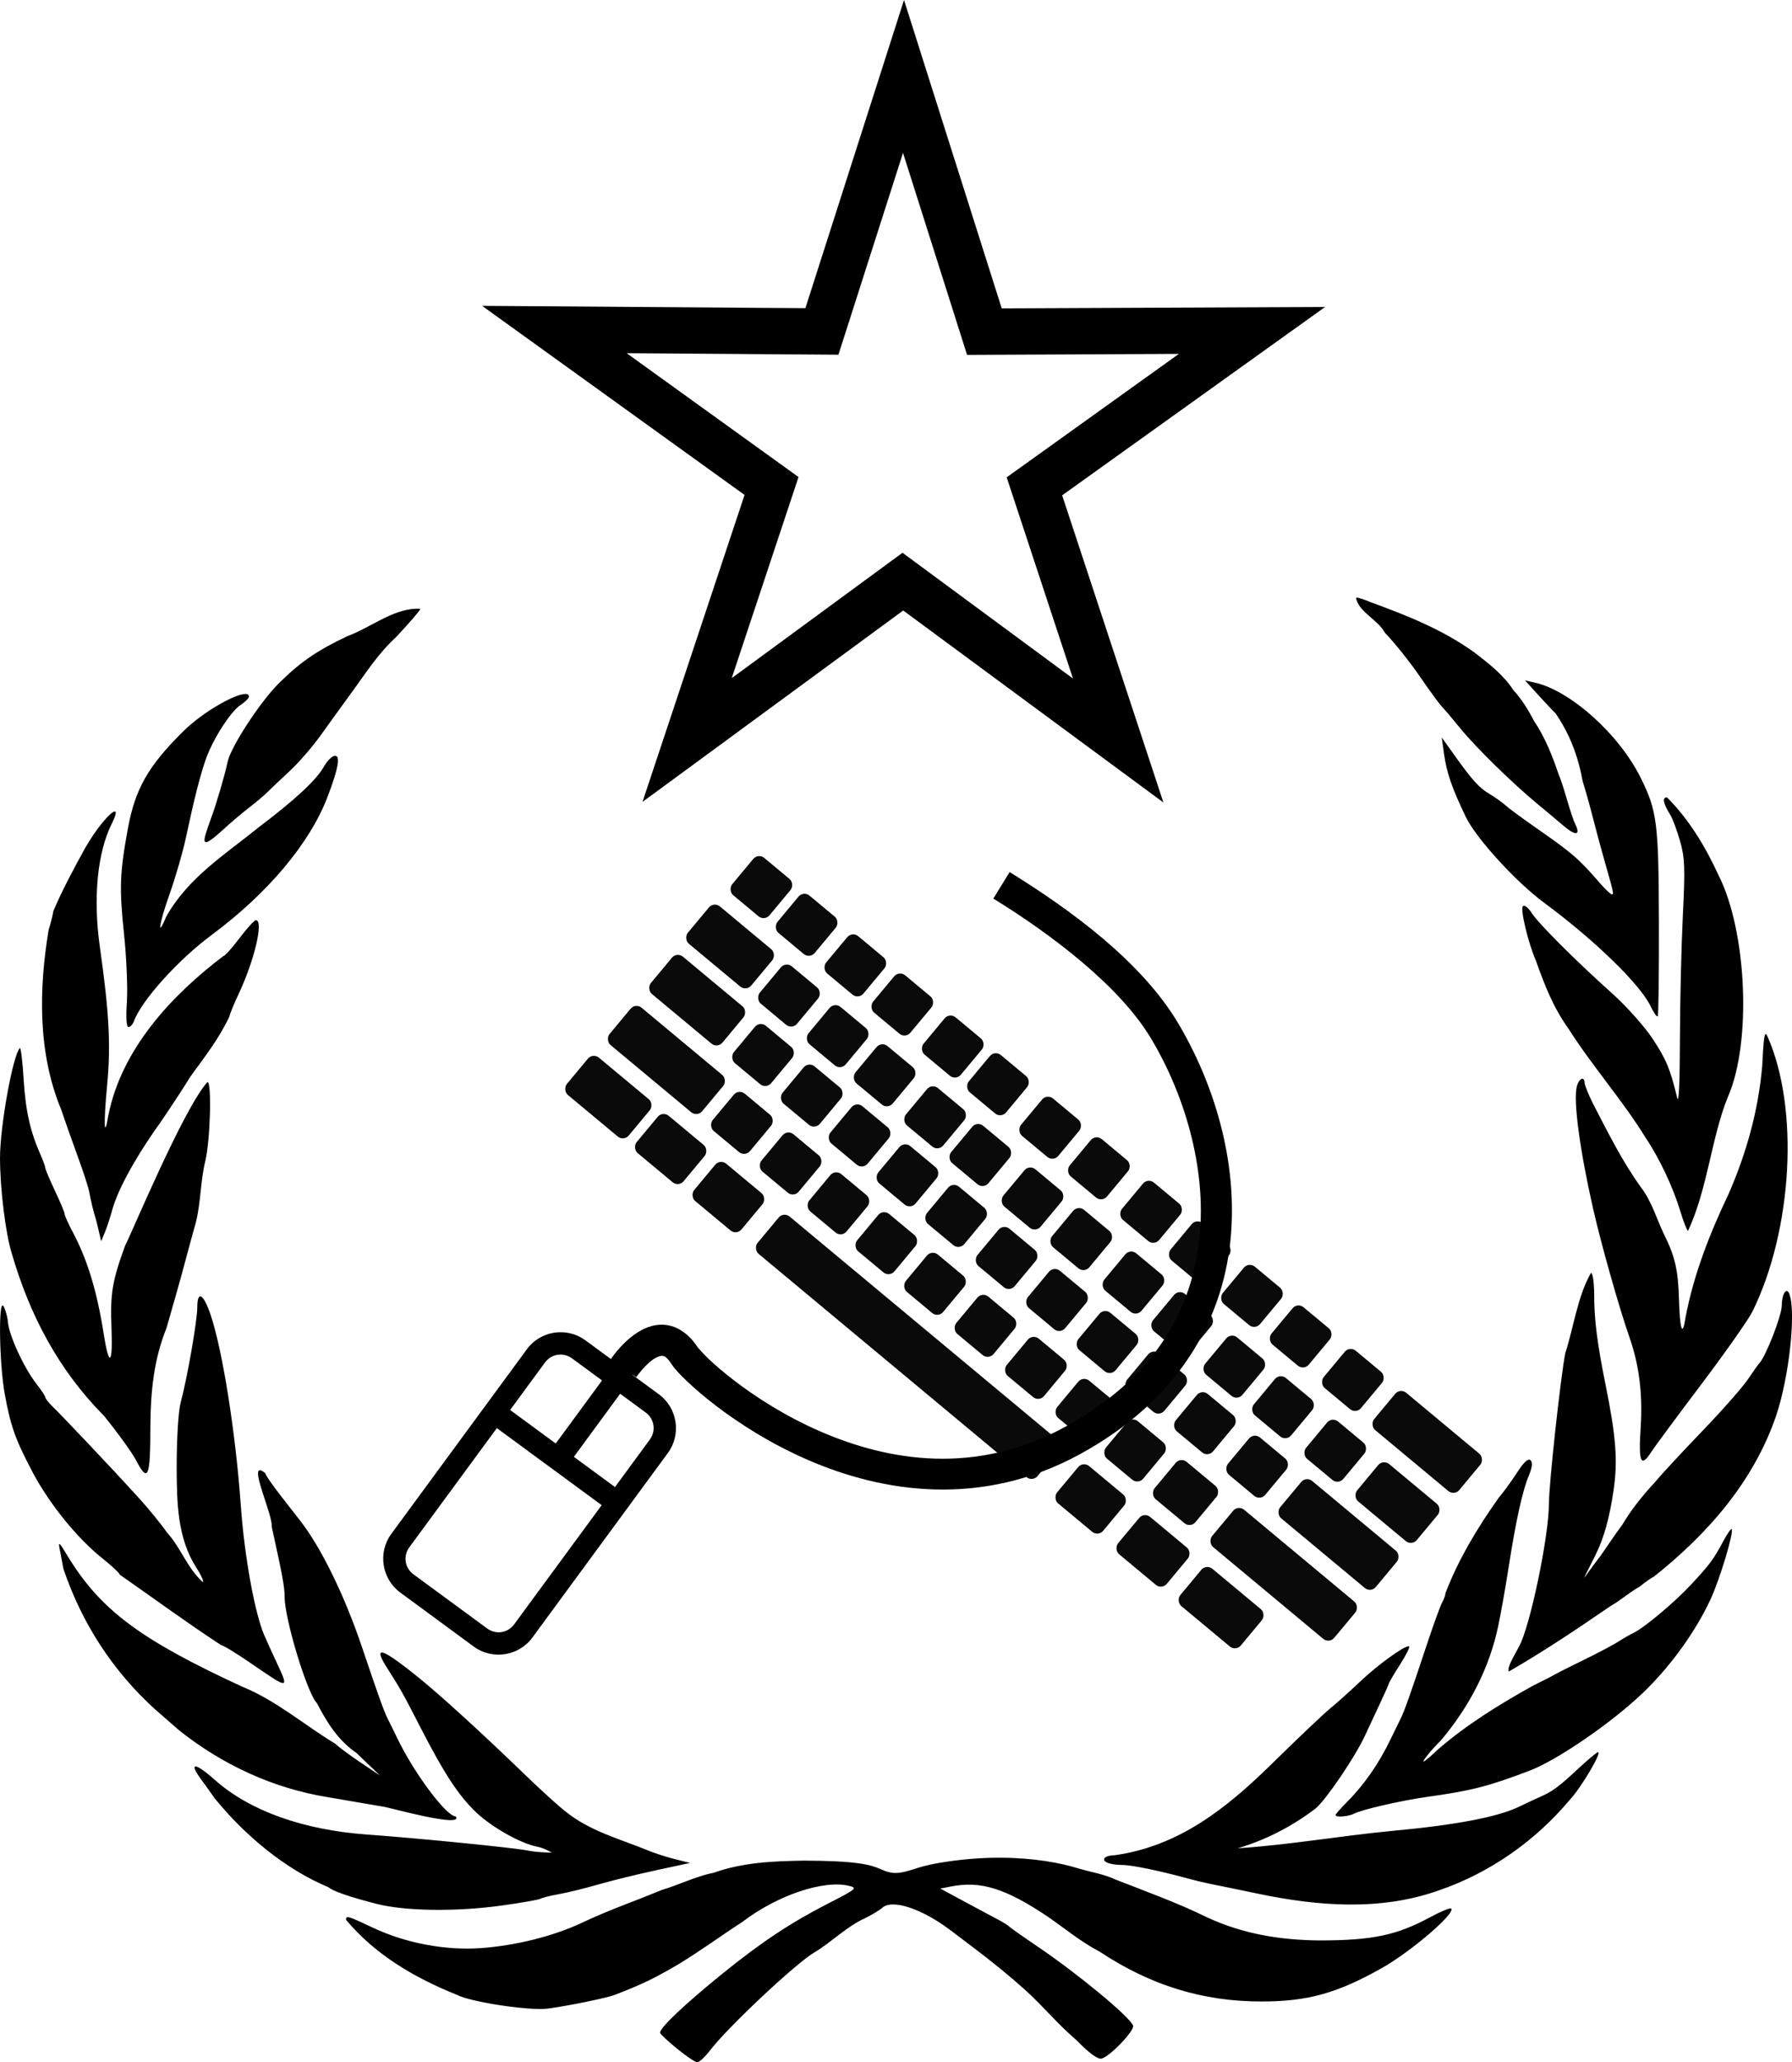 <?xml version="1.0" encoding="UTF-8" standalone="no"?>
<!-- Created with Inkscape (http://www.inkscape.org/) -->

<svg
   xmlns:dc="http://purl.org/dc/elements/1.1/"
   xmlns:cc="http://creativecommons.org/ns#"
   xmlns:rdf="http://www.w3.org/1999/02/22-rdf-syntax-ns#"
   xmlns:svg="http://www.w3.org/2000/svg"
   xmlns="http://www.w3.org/2000/svg"
   xmlns:sodipodi="http://sodipodi.sourceforge.net/DTD/sodipodi-0.dtd"
   xmlns:inkscape="http://www.inkscape.org/namespaces/inkscape"
   id="svg2"
   sodipodi:docname="keyboard-mouse-and-star.svg"
   viewBox="0 0 554.18 637.4"
   version="1.1"
   inkscape:version="0.91 r13725">
  <defs
     id="defs9" />
  <sodipodi:namedview
     id="base"
     bordercolor="#666666"
     inkscape:pageshadow="2"
     inkscape:window-y="21"
     pagecolor="#ffffff"
     inkscape:window-height="777"
     inkscape:window-maximized="1"
     inkscape:zoom="0.64"
     inkscape:window-x="0"
     showgrid="false"
     borderopacity="1.0"
     inkscape:current-layer="layer1"
     inkscape:cx="314.72526"
     inkscape:cy="351.40655"
     inkscape:window-width="1278"
     inkscape:pageopacity="0.0"
     inkscape:document-units="px" />
  <g
     id="layer1"
     inkscape:label="Ebene 1"
     inkscape:groupmode="layer"
     transform="translate(-21.811 -110.29)">
    <g
       id="g4237"
       style="fill:#000000"
       inkscape:export-filename="/home/rosenrot/Pictures/soz/fertig/keyboard_mouse_and_star.png"
       inkscape:export-xdpi="229.39999"
       inkscape:export-ydpi="229.39999">
      <path
         d="m301.38 110.29-30.5 95.25-99.969-0.719 81.156 58.438-31.562 94.875 80.625-59.156 80.469 59.344-31.312-94.938 81.312-58.219-100 0.438-30.219-95.312zm-0.312 47.25 19.812 62.438 65.5-0.312-53.25 38.156 20.5 62.188-52.719-38.875-52.812 38.75 20.656-62.156-53.156-38.281 65.5 0.469 19.969-62.375z"
         style="fill:#000000"
         id="path2836" />
      <path
         id="path2830"
         transform="translate(21.811,110.29)"
         d="M 419.498 184.711 C 419.42 184.715 419.369 184.713 419.342 184.74 C 420.062 189.104 426.199 191.568 428.248 195.521 C 431.136 198.506 435.943 204.496 438.938 208.865 C 441.932 213.234 445.082 217.537 445.938 218.428 C 446.793 219.318 449.3 222.275 451.5 224.99 C 456.226 230.822 467.729 242.102 475.406 248.43 C 478.409 250.905 482.029 253.942 483.469 255.18 C 487.282 258.456 488.921 258.241 487.125 254.68 C 486.643 253.725 485.48 250.23 484.531 246.93 C 483.583 243.63 482.456 240.241 482.031 239.398 C 480.045 233.516 477.904 228.114 474.438 222.867 C 472.609 219.411 470.543 216.014 468 213.273 C 464.966 208.583 460.169 204.877 456 201.68 C 445.992 194.491 435.056 190.213 423.625 186.023 C 421.761 185.224 420.045 184.685 419.5 184.711 L 419.498 184.711 z M 128.529 188.146 L 128.529 188.148 C 121.206 188.422 114.223 194.156 107.498 196.586 C 97.965 201.09 92.691 204.736 86.061 211.365 C 80.334 217.092 71.337 230.914 70.404 235.428 C 69.638 239.132 66.931 248.43 65.436 252.428 C 64.715 254.353 63.842 256.94 63.498 258.178 C 62.59 261.444 64.061 260.953 69.061 256.365 C 71.491 254.134 75.073 251.118 76.998 249.646 C 78.923 248.175 81.428 246.069 82.561 244.959 C 83.693 243.849 86.852 240.844 89.592 238.303 C 92.332 235.761 96.577 230.889 99.029 227.459 C 101.481 224.029 106.085 217.678 109.248 213.334 C 113.397 207.603 117.218 201.712 122.498 196.896 C 126.622 192.512 129.997 188.59 129.998 188.178 C 129.507 188.145 129.018 188.128 128.529 188.146 z M 471.619 210.303 L 475.994 215.115 C 478.407 217.764 480.681 220.153 481.025 220.428 C 485.435 226.819 488.075 233.824 489.432 241.428 C 490.223 243.903 491.612 248.853 492.525 252.428 C 493.439 256.003 495.006 261.853 496.025 265.428 C 499.07 276.103 499.142 276.428 498.463 276.428 C 498.104 276.428 496.391 274.807 494.65 272.803 C 488.155 265.324 486.39 263.779 474.494 255.492 C 470.644 252.81 466.658 249.884 465.65 248.961 C 464.643 248.038 462.393 246.433 460.65 245.398 C 457.335 243.429 455.351 241.215 449.432 232.93 L 445.869 227.93 L 446.557 232.93 C 447.365 238.785 448.984 243.491 453.275 252.43 C 456.464 259.071 468.721 272.512 477.494 278.99 C 493.141 290.545 507.247 304.245 510.463 311.021 C 511.393 312.981 512.39 314.375 512.65 314.115 C 512.91 313.855 513.072 300.675 513.025 284.803 C 512.935 254.315 512.454 250.627 507.4 240.428 C 500.75 226.968 485.64 213.409 474.58 210.959 L 471.643 210.303 L 471.619 210.303 z M 75.738 214.49 C 72.286 214.64 62.519 220.256 56.77 225.93 C 45.841 236.715 41.803 243.793 39.551 256.055 C 37.037 269.743 36.859 274.577 38.332 288.43 C 39.122 295.855 39.523 305.418 39.238 309.68 C 38.909 314.596 39.094 317.43 39.738 317.43 C 40.296 317.43 41.042 316.642 41.395 315.68 C 43.77 309.201 55.011 296.719 65.426 288.99 C 82.796 276.101 95.735 260.724 101.238 246.43 C 104.715 237.4 105.412 233.2 103.395 233.617 C 102.538 233.794 101.101 235.28 100.176 236.93 C 97.861 241.059 91.225 247.223 79.986 255.711 C 69.602 264.106 58.128 271.272 51.393 283.336 C 48.471 290.329 49.186 285.52 52.424 276.398 C 54.269 271.199 56.546 263.33 57.486 258.93 C 60.101 246.691 61.961 239.373 63.736 234.43 C 65.957 228.249 71.35 219.88 74.424 217.867 C 75.825 216.949 76.986 215.791 76.986 215.305 C 76.986 214.691 76.533 214.458 75.736 214.492 L 75.738 214.49 z M 515.52 246.43 C 513.967 246.43 514.317 248.295 516.582 251.93 C 517.268 253.03 518.606 256.638 519.551 259.93 C 521.043 265.129 521.158 268.146 520.426 282.93 C 519.962 292.288 519.545 309.548 519.52 321.305 C 519.491 334.626 519.187 341.409 518.676 339.305 C 516.477 330.265 515.286 327.429 511.082 321.055 C 508.584 317.268 502.951 310.968 498.582 307.055 C 487.032 296.71 475.698 285.371 473.613 282.086 C 472.608 280.503 471.43 279.611 470.957 280.086 C 470.08 280.966 472.616 291.567 474.988 296.93 C 477.653 304.398 480.336 311.382 484.988 317.836 C 492.406 329.548 501.752 339.979 508.988 351.773 C 513.159 357.954 517.338 366.81 519.582 374.18 C 520.627 377.612 521.721 380.425 522.02 380.43 C 528.071 367.589 529.277 351.352 534.395 338.93 C 541.744 322.162 540.246 287.789 531.426 270.43 C 527.409 261.703 522.389 253.332 515.52 246.43 z M 35.379 250.818 C 34.052 251.115 29.846 255.956 26.348 262.068 C 22.835 268.434 19.336 274.941 16.504 281.568 C 16.32 282.852 15.66 285.487 15.035 287.412 C 11.982 305.82 11.673 325.471 18.91 342.912 C 20.018 346.212 22.319 352.737 24.035 357.412 C 25.751 362.087 27.362 367.037 27.598 368.412 C 27.996 370.732 29.092 375.256 29.535 376.412 C 29.641 376.687 30.072 378.442 30.504 380.287 L 31.285 383.631 L 32.473 380.787 C 33.12 379.217 34.222 375.775 34.941 373.162 C 37.387 365.145 44.831 353.449 49.598 346.943 C 53.952 340.508 58.099 334.146 58.816 332.818 C 63.241 326.779 67.839 320.876 71.004 314.037 C 71.005 313.555 72.302 310.405 73.879 307.037 C 78.76 296.616 81.591 284.412 79.129 284.412 C 78.645 284.412 76.381 286.887 74.098 289.912 C 71.814 292.937 69.606 295.412 69.191 295.412 C 52.987 307.629 37.544 324.329 33.504 344.756 C 32.2 352.579 31.997 347.34 33.129 335.412 C 34.3 323.075 33.776 313.113 30.879 292.633 C 28.746 277.553 30.093 263.537 34.566 254.57 C 35.967 251.762 36.074 250.665 35.379 250.82 L 35.379 250.818 z M 546.068 319.6 C 545.58 319.603 545.318 322.254 544.975 329.412 C 543.753 343.324 540.103 356.359 534.537 369.1 C 528.729 381.243 523.782 393.91 521.256 407.162 C 520.346 413.451 519.488 411.123 519.225 401.568 C 518.971 392.387 517.997 388.245 514.412 381.1 C 512.206 376.376 510.781 371.372 507.568 367.1 C 501.681 359 497.122 349.731 492.537 340.912 C 491.184 338.162 490.054 335.35 490.037 334.662 C 489.983 332.485 488.259 333.316 487.631 335.818 C 486.525 340.224 488.506 355.185 492.631 373.412 C 495.116 384.393 500.699 404.152 503.943 413.412 C 506.926 421.925 508.041 430.915 507.381 441.162 C 506.673 452.138 507.427 453.804 510.725 448.662 C 511.694 447.15 518.647 437.773 526.162 427.818 C 533.677 417.864 540.788 407.739 541.975 405.318 C 554.392 379.999 556.436 342.541 546.631 320.412 C 546.401 319.893 546.231 319.599 546.068 319.6 z M 6.189 323.936 C 6.168 323.919 6.148 323.918 6.129 323.938 L 6.129 323.949 C 3.976 326.103 0.006 348.088 0.004 357.855 C 0.002 367.324 1.71 381.201 3.629 387.355 C 9.137 406.334 17.978 423.297 32.191 437.637 C 36.421 442.863 40.846 448.981 42.035 451.262 C 45.79 458.466 46.504 456.8 46.504 440.668 C 46.594 430.113 47.526 420.272 51.504 410.418 C 52.369 407.393 53.717 402.668 54.504 399.918 C 55.291 397.168 56.665 392.218 57.535 388.918 C 58.405 385.618 59.772 380.623 60.566 377.824 C 62.143 371.585 61.95 365.17 63.473 358.918 C 65.033 352.456 65.541 334.418 64.16 334.418 C 56.662 342.722 40.339 382.052 38.723 384.918 C 34.742 395.783 34.052 399.781 34.473 410.262 C 34.935 421.768 33.737 422.852 32.098 412.418 C 30.024 399.198 27.059 389.387 22.566 380.938 C 21.155 378.284 20.004 375.717 20.004 375.25 C 20.004 374.783 18.654 371.555 17.004 368.062 C 15.354 364.57 14.004 361.382 14.004 360.969 C 14.004 360.555 13.37 358.796 12.598 357.062 C 9.383 349.847 7.91 343.349 7.316 333.656 C 6.993 328.364 6.504 324.183 6.189 323.936 z M 492.01 393.418 L 492.01 393.42 C 487.823 400.756 486.665 410.241 484.072 418.199 C 482.626 425.515 479.01 458.687 479.01 464.67 C 479.01 474.856 473.145 502.882 469.76 508.92 C 466.824 514.156 466.156 515.832 466.635 516.607 C 477.381 510.415 487.892 503.375 498.01 496.418 C 501.158 494.672 503.845 492.177 507.01 490.418 C 509.093 488.768 511.034 487.418 511.322 487.418 C 528.037 474.183 542.381 457.869 549.322 437.418 C 553.35 425.302 555.475 405.447 553.354 399.918 C 552.489 397.665 551.031 399.919 551.01 403.543 C 550.991 406.702 546.015 419.424 544.01 421.418 C 543.733 421.693 542.158 423.909 540.51 426.355 C 538.861 428.802 532.505 436.002 526.385 442.355 C 520.265 448.709 513.564 455.944 511.51 458.418 C 507.785 462.466 504.534 466.509 501.697 471.262 C 499.326 474.382 495.5 480.18 495.072 480.73 C 491.834 484.899 490.113 487.509 489.916 487.637 C 489.984 487.353 491.139 485.203 493.416 480.605 C 495.943 475.502 497.749 469.328 499.041 460.324 C 500.329 451.35 499.742 443.881 496.51 427.918 C 493.961 415.328 493.01 407.794 493.01 400.543 C 493.01 396.453 492.583 393.418 492.01 393.418 z M 61.979 400.668 L 61.979 400.67 C 61.376 400.619 61.017 401.726 61.01 404.076 C 60.998 408.245 57.858 426.195 55.885 433.42 C 55.154 436.096 54.641 444.405 54.635 453.92 C 54.7 464.407 54.838 475.285 60.666 484.451 C 62.122 486.651 63.055 488.718 62.76 489.014 C 57.919 484.726 55.931 478.32 51.572 473.574 C 49.952 471.19 45.901 466.24 42.572 462.574 C 35.503 454.789 19.537 437.912 16.26 434.73 C 15.012 433.519 14.01 432.215 14.01 431.855 C 14.01 431.496 12.729 429.578 11.166 427.574 C 7.431 422.785 2.86 412.892 2.479 408.793 C 2.312 407 1.681 404.723 1.104 403.73 C -0.546 400.894 -0.259 421.44 1.479 430.92 C 3.311 440.916 4.78 445.023 10.197 455.23 C 15.288 464.824 23.88 475.423 31.51 481.512 C 34.525 483.918 37.01 486.25 37.01 486.668 C 47.42 493.924 57.936 501.641 68.354 508.449 C 68.995 508.47 73.335 511.136 78.01 514.355 C 89.38 522.186 89.443 522.169 85.635 514.012 C 84.325 511.207 82.558 507.343 81.729 505.418 C 78.766 498.542 75.577 480.931 74.479 465.418 C 72.895 443.048 68.862 417.5 65.166 406.48 C 63.91 402.734 62.753 400.734 61.979 400.668 z M 473.029 451.156 C 472.919 451.131 472.797 451.135 472.67 451.168 L 472.67 451.17 C 471.906 451.366 470.764 452.644 469.17 455.107 C 467.458 457.752 464.936 461.228 463.545 462.826 C 457.028 471.986 451.04 481.885 447.014 492.387 C 447.014 492.97 446.562 494.244 446.014 495.199 C 445.466 496.154 443.23 502.318 441.045 508.918 C 436.273 523.33 434.314 528.882 433.139 531.199 C 432.654 532.155 431.294 534.943 430.107 537.418 C 426.407 545.138 421.816 551.706 416.295 557.23 C 414.482 559.044 413.014 560.732 413.014 560.98 C 413.014 561.8 417.1 561.455 418.92 560.48 C 421.099 559.314 433.517 556.465 441.014 555.418 C 455.087 553.452 460.258 552.13 473.045 547.262 C 481.76 543.944 498.913 532.116 508.514 522.793 C 516.829 514.719 524.323 504.295 528.951 494.387 C 531.859 488.16 536.302 473.393 535.514 472.605 C 535.308 472.4 534.22 473.958 533.076 476.074 C 529.781 482.167 528.847 483.421 523.016 489.699 C 517.82 495.292 508.309 503.259 505.016 504.762 C 504.191 505.138 502.166 506.305 500.516 507.355 C 498.866 508.405 494.141 510.91 490.016 512.918 C 485.891 514.926 481.841 516.961 481.016 517.449 C 480.191 517.938 477.107 519.513 474.172 520.949 C 463.71 526.763 453.465 533.063 444.451 540.918 C 442.469 542.843 440.587 544.418 440.264 544.418 C 439.723 544.418 443.027 540.385 445.576 537.949 C 454.281 527.625 460.585 515.728 463.357 502.418 C 464.22 498.293 465.651 490.193 466.545 484.418 C 468.755 470.14 470.857 460.659 472.764 456.137 C 473.853 453.553 474.026 452.024 473.326 451.324 C 473.239 451.237 473.14 451.182 473.029 451.156 z M 80.359 454.418 L 80.359 454.42 C 77.883 454.535 84.373 468.441 84.047 471.92 C 87.424 487.24 88.016 490.52 88.016 493.514 C 88.016 500.416 95.005 523.409 98.016 526.42 C 101.238 532.553 104.542 537.884 110.266 541.824 L 117.516 548.762 L 111.359 544.637 C 107.98 542.366 104.547 539.794 103.703 538.949 C 94.139 533.203 85.492 525.615 74.953 521.324 C 43.19 506.68 30.929 497.493 20.734 480.637 C 18.238 476.51 17.975 476.285 18.484 478.918 C 18.804 480.568 19.314 483.254 19.609 484.887 C 25.335 501.707 34.798 516.408 48.078 528.418 C 50.944 530.893 54.232 533.77 55.391 534.793 C 68.766 545.438 84.564 552.775 101.516 555.48 C 108.116 556.613 115.991 557.959 119.016 558.48 C 121.021 558.843 143.431 565.042 140.953 561.418 C 138.071 561.418 128.121 548.139 122.953 537.418 C 121.76 534.943 120.375 532.155 119.891 531.199 C 118.779 529.008 116.975 524.004 111.953 509.105 C 106.563 493.113 99.288 478.248 92.766 469.918 C 92.335 469.368 89.761 466.051 87.016 462.543 C 84.27 459.035 82.016 455.773 82.016 455.293 C 81.25 454.676 80.713 454.402 80.359 454.418 z M 435.568 508.818 C 433.953 508.873 426.022 514.614 420.631 519.725 C 417.623 522.577 413.432 526.335 411.318 528.068 C 409.204 529.801 400.798 537.789 392.631 545.818 C 378.983 559.119 364.347 570.693 344.631 573.412 C 343.248 573.412 341.873 573.826 341.568 574.318 C 340.855 575.473 343.367 576.412 347.131 576.412 C 349.974 576.412 359.069 578.3 367.506 580.631 C 369.706 581.239 373.306 582.076 375.506 582.506 C 377.706 582.936 383.781 584.189 389.006 585.287 C 407.476 589.141 426.874 590.711 445.006 584.256 C 460.707 578.867 474.809 569.004 485.443 556.287 C 489.001 552.534 495.81 540.957 494.1 541.568 C 493.566 541.759 490.73 544.162 487.787 546.912 C 482.179 552.153 479.955 553.78 476.256 555.381 C 475.026 555.913 472.099 557.28 469.756 558.412 C 463.156 561.601 450.185 564.065 430.506 565.881 C 414.587 567.403 398.596 570.219 382.756 571.256 C 391.502 568.683 399.602 564.458 406.881 558.943 C 410.316 555.952 419.111 542.955 422.131 536.414 C 423.02 534.489 425.006 530.214 426.568 526.914 C 428.131 523.614 429.451 520.67 429.475 520.383 C 429.498 520.095 431.023 517.497 432.881 514.602 C 434.739 511.706 436.04 509.136 435.787 508.883 C 435.738 508.834 435.676 508.817 435.568 508.82 L 435.568 508.818 z M 118.039 510.756 C 117.135 510.826 117.772 512.487 119.82 515.693 C 124.007 522.246 124.533 523.222 130.289 534.412 C 137.379 548.196 141.863 555.006 147.164 560.068 C 152.122 564.803 161.099 569.833 166.352 570.818 C 168.315 571.187 170.633 572.6 170.633 572.6 C 170.633 572.6 165.616 572.527 163.008 571.912 C 158.658 571.062 129.045 568.117 113.508 567.006 C 93.723 565.591 77.128 559.645 66.383 550.068 C 60.414 544.749 58.263 544.565 62.008 549.693 C 63.308 551.474 65.31 554.246 66.445 555.881 C 75.701 567.226 88.078 577.661 101.57 583.287 C 102.894 584.49 108.276 586.353 116.51 588.443 C 125.452 590.713 141.262 590.903 155.447 588.912 C 161.384 588.079 166.649 587.15 167.135 586.85 C 167.62 586.55 170.149 585.905 172.76 585.443 C 175.371 584.981 180.885 583.64 185.01 582.443 C 189.135 581.247 197.201 579.269 202.947 578.037 L 213.387 575.787 L 208.449 574.537 C 205.729 573.844 202.037 572.633 200.23 571.85 C 191.631 568.354 182.483 565.977 175.01 559.975 C 173.085 558.535 167.44 553.425 162.48 548.631 C 149.244 535.837 136.197 523.93 129.355 518.412 C 122.889 513.197 119.205 510.666 118.043 510.756 L 118.039 510.756 z M 309.689 574.166 C 303.696 574.133 297.077 574.612 290.002 575.854 C 288.642 576.092 285.888 576.635 283.906 577.291 C 277.784 579.319 276.119 579.377 272.252 577.666 C 269.191 576.312 264.872 575.105 248.502 575.072 C 238.96 575.234 229.681 575.62 220.689 578.822 C 215.196 579.913 210.096 582.518 204.752 584.104 C 201.314 585.504 195.755 587.711 192.406 588.979 C 189.058 590.246 183.409 592.638 179.846 594.322 C 171.236 598.39 159.478 601.34 148.721 602.104 C 137.679 602.888 125.456 600.57 115.314 595.791 C 107.499 592.108 107.002 591.962 107.002 593.354 C 116.127 604.253 128.274 611.301 141.283 616.541 C 145.516 618.788 163.871 621.555 169.502 620.791 C 176 619.909 187.708 617.503 190.189 616.541 C 198.73 613.228 202.472 611.418 210.002 606.979 C 216.746 602.876 223.036 598.24 229.627 593.979 C 240.424 585.734 254.805 580.914 262.658 582.885 C 265.21 583.525 264.77 583.898 256.471 588.135 C 244.637 594.176 235.65 600.119 223.564 609.885 C 211.635 619.524 203.696 627.062 204.158 628.324 C 204.344 628.831 206.752 631.063 209.502 633.293 C 212.252 635.523 215.005 637.367 215.627 637.387 C 216.249 637.406 218.057 635.726 219.627 633.668 C 225.06 626.545 246.367 606.561 251.877 603.418 C 257.269 600.19 261.68 595.532 267.471 592.887 C 269.662 591.807 272.079 590.356 272.814 589.668 C 275.845 586.834 285.145 589.901 294.002 596.637 C 295.377 597.682 298.302 599.878 300.502 601.543 C 307.186 606.602 312.217 610.719 316.908 614.918 C 322.561 620.024 327.11 625.626 332.848 630.512 C 336.668 634.44 339.405 636.471 340.598 636.262 C 343.041 635.833 350.99 627.554 350.41 626.043 C 349.34 623.293 333.49 610.173 320.99 601.703 C 316.315 598.534 312.265 595.677 311.99 595.359 C 311.715 595.041 310.14 594.065 308.49 593.203 C 306.84 592.341 302.183 589.851 298.145 587.672 L 290.795 583.701 L 294.014 583.076 C 303.27 581.225 310.97 583.624 324.17 592.482 C 329.483 596.187 334.427 600.271 340.17 603.264 C 355.855 613.649 371.997 618.606 390.045 618.607 C 404.427 618.608 413.599 616.05 427.514 608.17 C 436.449 603.11 450.209 591.302 448.795 589.889 C 448.482 589.576 445.584 590.765 442.357 592.514 C 431.961 598.147 424.334 599.747 407.982 599.732 C 395.8 599.62 384.416 597.742 373.232 592.576 C 364.109 588.092 354.43 584.612 344.982 580.92 C 341.392 579.226 337.517 578.656 333.732 577.545 C 327.914 575.728 319.659 574.226 309.67 574.17 L 309.689 574.166 z "
         style="fill:#000000" />
      <g
         style="fill:#000000;fill-opacity:1"
         id="g4172">
        <path
           sodipodi:nodetypes="ccsccsccscccscsccscccc"
           inkscape:connector-curvature="0"
           d="m 329.001,388.008 c 18.38,11.341 39.17,27.16 48.825,43.325 10.013,16.765 17.191,39.561 14.933,61.472 -2.258,21.91 -13.432,43.069 -41.411,58.416 -27.65,15.169 -54.658,10.715 -75.953,1.443 -10.647,-4.636 -19.761,-10.501 -26.444,-15.618 -3.341,-2.559 -6.078,-4.927 -8.078,-6.835 -1.999,-1.908 -3.353,-3.563 -3.475,-3.749 -2.552,-3.902 -6.197,-6.377 -9.952,-6.698 -3.755,-0.321 -6.871,1.206 -9.257,2.875 -4.771,3.337 -7.667,8.035 -7.667,8.035 l 8.046,5.244 c 0,0 2.494,-3.559 5.129,-5.402 1.317,-0.921 2.395,-1.215 2.928,-1.169 0.533,0.046 1.262,0.124 2.738,2.38 1.099,1.681 2.592,3.255 4.876,5.434 2.284,2.179 5.261,4.758 8.867,7.519 7.213,5.523 16.935,11.781 28.456,16.797 23.041,10.034 53.718,15.005 84.409,-1.832 30.36,-16.655 43.807,-41.242 46.344,-65.85 2.536,-24.608 -5.314,-49.098 -16.239,-67.39 -11.283,-18.893 -33.07,-34.876 -52.036,-46.58"
           style="color:#000000;text-indent:0;text-transform:none;block-progression:tb;fill:#000000;stroke:none;stroke-opacity:1;fill-opacity:1"
           id="path10411" />
        <path
           d="m 222.78,520.837 c -0.838,0.982 -1.991,1.796 -3.627,3.026 -2.127,1.599 -4.828,3.764 -7.313,7.285 l -8.99,-6.603 c -2.331,-1.712 -5.061,-2.528 -7.766,-2.502 -0.247,0.002 -0.498,0.007 -0.744,0.024 -3.694,0.245 -7.256,2.059 -9.603,5.253 l -41.923,57.061 c -4.215,5.738 -2.962,13.898 2.775,18.113 l 22.729,16.708 c 5.737,4.215 13.908,2.962 18.123,-2.776 l 41.913,-57.061 c 4.215,-5.738 2.972,-13.908 -2.766,-18.123 l -8.166,-5.994 c 1.884,-2.772 3.83,-4.266 5.91,-5.83 2.644,-1.988 5.889,-4.34 7.373,-8.836 l -7.926,0.254 z m -27.941,8.115 c 1.337,-0.072 2.707,0.318 3.901,1.196 l 9.254,6.793 -14.32,19.495 -12.925,-9.496 -1.18,-0.866 10.761,-14.644 c 1.128,-1.536 2.79,-2.386 4.508,-2.478 z m 18.759,12.109 7.871,5.785 c 2.731,2.006 3.288,5.669 1.282,8.399 l -10.751,14.644 -2.105,-1.541 -10.617,-7.792 14.32,-19.495 z m -38.138,10.617 1.18,0.866 12.925,9.496 5.603,4.11 10.617,7.802 2.095,1.541 -27.05,36.814 c -2.006,2.73 -5.659,3.288 -8.389,1.282 l -22.739,-16.698 c -2.731,-2.006 -3.298,-5.669 -1.292,-8.399 l 27.05,-36.814 z"
           style="color:#000000;text-indent:0;text-transform:none;block-progression:tb;fill:#000000;stroke:none;stroke-opacity:1;fill-opacity:1"
           id="rect2262-2"
           inkscape:connector-curvature="0" />
        <g
           transform="matrix(0.269,0.224,-0.224,0.269,247.108,296.255)"
           style="opacity:0.96;fill:#000000;stroke:none;stroke-opacity:1;fill-opacity:1"
           id="g7592-5">
          <rect
             x="162.14"
             y="153.65"
             width="42.857"
             height="42.857"
             ry="6.857"
             style="fill:#000000;stroke:none;stroke-opacity:1;fill-opacity:1"
             id="rect7594-3" />
          <rect
             x="214.14"
             y="153.65"
             width="42.857"
             height="42.857"
             ry="6.857"
             style="fill:#000000;stroke:none;stroke-opacity:1;fill-opacity:1"
             id="rect7596-3" />
          <rect
             x="270.14"
             y="153.65"
             width="42.857"
             height="42.857"
             ry="6.857"
             style="fill:#000000;stroke:none;stroke-opacity:1;fill-opacity:1"
             id="rect7598-3" />
          <rect
             x="324.14"
             y="153.65"
             width="42.857"
             height="42.857"
             ry="6.857"
             style="fill:#000000;stroke:none;stroke-opacity:1;fill-opacity:1"
             id="rect7600-7" />
          <rect
             x="382.14"
             y="153.65"
             width="42.857"
             height="42.857"
             ry="6.857"
             style="fill:#000000;stroke:none;stroke-opacity:1;fill-opacity:1"
             id="rect7602-4" />
          <rect
             x="434.14"
             y="153.65"
             width="42.857"
             height="42.857"
             ry="6.857"
             style="fill:#000000;stroke:none;stroke-opacity:1;fill-opacity:1"
             id="rect7604-3" />
          <rect
             x="494.14"
             y="153.65"
             width="42.857"
             height="42.857"
             ry="6.857"
             style="fill:#000000;stroke:none;stroke-opacity:1;fill-opacity:1"
             id="rect7606-8" />
          <rect
             x="550.14"
             y="153.65"
             width="42.857"
             height="42.857"
             ry="6.857"
             style="fill:#000000;stroke:none;stroke-opacity:1;fill-opacity:1"
             id="rect7608-0" />
          <rect
             x="610.14"
             y="153.65"
             width="42.857"
             height="42.857"
             ry="6.857"
             style="fill:#000000;stroke:none;stroke-opacity:1;fill-opacity:1"
             id="rect7610-88" />
          <rect
             x="666.14"
             y="153.65"
             width="42.857"
             height="42.857"
             ry="6.857"
             style="fill:#000000;stroke:none;stroke-opacity:1;fill-opacity:1"
             id="rect7612-0" />
          <rect
             x="726.14"
             y="153.65"
             width="42.857"
             height="42.857"
             ry="6.857"
             style="fill:#000000;stroke:none;stroke-opacity:1;fill-opacity:1"
             id="rect7614-6" />
          <rect
             x="782.14"
             y="153.65"
             width="42.857"
             height="42.857"
             ry="6.857"
             style="fill:#000000;stroke:none;stroke-opacity:1;fill-opacity:1"
             id="rect7616-8" />
          <rect
             x="842.14"
             y="153.65"
             width="42.857"
             height="42.857"
             ry="6.857"
             style="fill:#000000;stroke:none;stroke-opacity:1;fill-opacity:1"
             id="rect7618-19" />
          <rect
             x="900.14"
             y="153.65"
             width="97.857"
             height="42.857"
             ry="6.857"
             style="fill:#000000;stroke:none;stroke-opacity:1;fill-opacity:1"
             id="rect7620-89" />
          <rect
             x="159.43"
             y="211.65"
             width="72.857"
             height="42.857"
             ry="6.857"
             style="fill:#000000;stroke:none;stroke-opacity:1;fill-opacity:1"
             id="rect7622-7" />
          <rect
             x="242.14"
             y="211.65"
             width="42.857"
             height="42.857"
             ry="6.857"
             style="fill:#000000;stroke:none;stroke-opacity:1;fill-opacity:1"
             id="rect7624-22" />
          <rect
             x="298.14"
             y="211.65"
             width="42.857"
             height="42.857"
             ry="6.857"
             style="fill:#000000;stroke:none;stroke-opacity:1;fill-opacity:1"
             id="rect7626-8" />
          <rect
             x="352.14"
             y="211.65"
             width="42.857"
             height="42.857"
             ry="6.857"
             style="fill:#000000;stroke:none;stroke-opacity:1;fill-opacity:1"
             id="rect7628-2" />
          <rect
             x="410.14"
             y="211.65"
             width="42.857"
             height="42.857"
             ry="6.857"
             style="fill:#000000;stroke:none;stroke-opacity:1;fill-opacity:1"
             id="rect7630-8" />
          <rect
             x="462.14"
             y="211.65"
             width="42.857"
             height="42.857"
             ry="6.857"
             style="fill:#000000;stroke:none;stroke-opacity:1;fill-opacity:1"
             id="rect7632-9" />
          <rect
             x="522.14"
             y="211.65"
             width="42.857"
             height="42.857"
             ry="6.857"
             style="fill:#000000;stroke:none;stroke-opacity:1;fill-opacity:1"
             id="rect7634-0" />
          <rect
             x="578.14"
             y="211.65"
             width="42.857"
             height="42.857"
             ry="6.857"
             style="fill:#000000;stroke:none;stroke-opacity:1;fill-opacity:1"
             id="rect7636-7" />
          <rect
             x="638.14"
             y="211.65"
             width="42.857"
             height="42.857"
             ry="6.857"
             style="fill:#000000;stroke:none;stroke-opacity:1;fill-opacity:1"
             id="rect7638-8" />
          <rect
             x="694.14"
             y="211.65"
             width="42.857"
             height="42.857"
             ry="6.857"
             style="fill:#000000;stroke:none;stroke-opacity:1;fill-opacity:1"
             id="rect7640-15" />
          <rect
             x="754.14"
             y="211.65"
             width="42.857"
             height="42.857"
             ry="6.857"
             style="fill:#000000;stroke:none;stroke-opacity:1;fill-opacity:1"
             id="rect7642-86" />
          <rect
             x="810.14"
             y="211.65"
             width="42.857"
             height="42.857"
             ry="6.857"
             style="fill:#000000;stroke:none;stroke-opacity:1;fill-opacity:1"
             id="rect7644-1" />
          <rect
             x="870.14"
             y="211.65"
             width="42.857"
             height="42.857"
             ry="6.857"
             style="fill:#000000;stroke:none;stroke-opacity:1;fill-opacity:1"
             id="rect7646-2" />
          <rect
             x="928.86"
             y="211.65"
             width="68.571"
             height="42.857"
             ry="6.857"
             style="fill:#000000;stroke:none;stroke-opacity:1;fill-opacity:1"
             id="rect7648-42" />
          <rect
             x="162.73"
             y="266.64"
             width="82.253"
             height="42.857"
             ry="6.857"
             style="fill:#000000;stroke:none;stroke-opacity:1;fill-opacity:1"
             id="rect7650-5" />
          <rect
             x="258.12"
             y="266.64"
             width="42.857"
             height="42.857"
             ry="6.857"
             style="fill:#000000;stroke:none;stroke-opacity:1;fill-opacity:1"
             id="rect7652-86" />
          <rect
             x="314.14"
             y="266.64"
             width="42.857"
             height="42.857"
             ry="6.857"
             style="fill:#000000;stroke:none;stroke-opacity:1;fill-opacity:1"
             id="rect7654-2" />
          <rect
             x="369.11"
             y="266.64"
             width="42.857"
             height="42.857"
             ry="6.857"
             style="fill:#000000;stroke:none;stroke-opacity:1;fill-opacity:1"
             id="rect7656-6" />
          <rect
             x="424.14"
             y="266.64"
             width="42.857"
             height="42.857"
             ry="6.857"
             style="fill:#000000;stroke:none;stroke-opacity:1;fill-opacity:1"
             id="rect7658-5" />
          <rect
             x="480.14"
             y="266.64"
             width="42.857"
             height="42.857"
             ry="6.857"
             style="fill:#000000;stroke:none;stroke-opacity:1;fill-opacity:1"
             id="rect7660-3" />
          <rect
             x="538.14"
             y="266.64"
             width="42.857"
             height="42.857"
             ry="6.857"
             style="fill:#000000;stroke:none;stroke-opacity:1;fill-opacity:1"
             id="rect7662-9" />
          <rect
             x="596.14"
             y="266.64"
             width="42.857"
             height="42.857"
             ry="6.857"
             style="fill:#000000;stroke:none;stroke-opacity:1;fill-opacity:1"
             id="rect7664-2" />
          <rect
             x="654.14"
             y="266.64"
             width="42.857"
             height="42.857"
             ry="6.857"
             style="fill:#000000;stroke:none;stroke-opacity:1;fill-opacity:1"
             id="rect7666-4" />
          <rect
             x="710.14"
             y="266.64"
             width="42.857"
             height="42.857"
             ry="6.857"
             style="fill:#000000;stroke:none;stroke-opacity:1;fill-opacity:1"
             id="rect7668-6" />
          <rect
             x="766.14"
             y="266.64"
             width="42.857"
             height="42.857"
             ry="6.857"
             style="fill:#000000;stroke:none;stroke-opacity:1;fill-opacity:1"
             id="rect7670-1" />
          <rect
             x="826.14"
             y="266.64"
             width="42.857"
             height="42.857"
             ry="6.857"
             style="fill:#000000;stroke:none;stroke-opacity:1;fill-opacity:1"
             id="rect7672-82" />
          <rect
             x="886.14"
             y="266.64"
             width="109.98"
             height="42.857"
             ry="6.857"
             style="fill:#000000;stroke:none;stroke-opacity:1;fill-opacity:1"
             id="rect7674-1" />
          <rect
             x="163.49"
             y="324.64"
             width="106.5"
             height="42.857"
             ry="6.857"
             style="fill:#000000;stroke:none;stroke-opacity:1;fill-opacity:1"
             id="rect7676-1" />
          <rect
             x="282.12"
             y="324.64"
             width="42.857"
             height="42.857"
             ry="6.857"
             style="fill:#000000;stroke:none;stroke-opacity:1;fill-opacity:1"
             id="rect7678-9" />
          <rect
             x="338.14"
             y="324.64"
             width="42.857"
             height="42.857"
             ry="6.857"
             style="fill:#000000;stroke:none;stroke-opacity:1;fill-opacity:1"
             id="rect7680-7" />
          <rect
             x="393.11"
             y="324.64"
             width="42.857"
             height="42.857"
             ry="6.857"
             style="fill:#000000;stroke:none;stroke-opacity:1;fill-opacity:1"
             id="rect7682-6" />
          <rect
             x="448.14"
             y="324.64"
             width="42.857"
             height="42.857"
             ry="6.857"
             style="fill:#000000;stroke:none;stroke-opacity:1;fill-opacity:1"
             id="rect7684-2" />
          <rect
             x="504.14"
             y="324.64"
             width="42.857"
             height="42.857"
             ry="6.857"
             style="fill:#000000;stroke:none;stroke-opacity:1;fill-opacity:1"
             id="rect7686-9" />
          <rect
             x="562.14"
             y="324.64"
             width="42.857"
             height="42.857"
             ry="6.857"
             style="fill:#000000;stroke:none;stroke-opacity:1;fill-opacity:1"
             id="rect7688-5" />
          <rect
             x="620.14"
             y="324.64"
             width="42.857"
             height="42.857"
             ry="6.857"
             style="fill:#000000;stroke:none;stroke-opacity:1;fill-opacity:1"
             id="rect7690-2" />
          <rect
             x="678.14"
             y="324.64"
             width="42.857"
             height="42.857"
             ry="6.857"
             style="fill:#000000;stroke:none;stroke-opacity:1;fill-opacity:1"
             id="rect7692-0" />
          <rect
             x="734.14"
             y="324.64"
             width="42.857"
             height="42.857"
             ry="6.857"
             style="fill:#000000;stroke:none;stroke-opacity:1;fill-opacity:1"
             id="rect7694-0" />
          <rect
             x="790.14"
             y="324.64"
             width="46.898"
             height="42.857"
             ry="6.857"
             style="fill:#000000;stroke:none;stroke-opacity:1;fill-opacity:1"
             id="rect7696-3" />
          <rect
             x="856.2"
             y="324.64"
             width="140.42"
             height="42.857"
             ry="6.857"
             style="fill:#000000;stroke:none;stroke-opacity:1;fill-opacity:1"
             id="rect7698-9" />
          <rect
             x="162.73"
             y="382.64"
             width="71.141"
             height="42.857"
             ry="6.857"
             style="fill:#000000;stroke:none;stroke-opacity:1;fill-opacity:1"
             id="rect7700-1" />
          <rect
             x="242.97"
             y="382.64"
             width="53.969"
             height="42.857"
             ry="6.857"
             style="fill:#000000;stroke:none;stroke-opacity:1;fill-opacity:1"
             id="rect7702-81" />
          <rect
             x="309.09"
             y="382.64"
             width="54.387"
             height="42.857"
             ry="6.857"
             style="fill:#000000;stroke:none;stroke-opacity:1;fill-opacity:1"
             id="rect7704-9" />
          <rect
             x="381.99"
             y="382.64"
             width="321.83"
             height="42.857"
             ry="6.857"
             style="fill:#000000;stroke:none;stroke-opacity:1;fill-opacity:1"
             id="rect7706-5" />
          <rect
             x="726.31"
             y="382.64"
             width="52.959"
             height="42.857"
             ry="6.857"
             style="fill:#000000;stroke:none;stroke-opacity:1;fill-opacity:1"
             id="rect7708-3" />
          <rect
             x="796.45"
             y="382.64"
             width="55.989"
             height="42.857"
             ry="6.857"
             style="fill:#000000;stroke:none;stroke-opacity:1;fill-opacity:1"
             id="rect7710-2" />
          <rect
             x="867.96"
             y="382.64"
             width="69.573"
             height="42.857"
             ry="6.857"
             style="fill:#000000;stroke:none;stroke-opacity:1;fill-opacity:1"
             id="rect7712-5" />
        </g>
      </g>
    </g>
  </g>
</svg>
